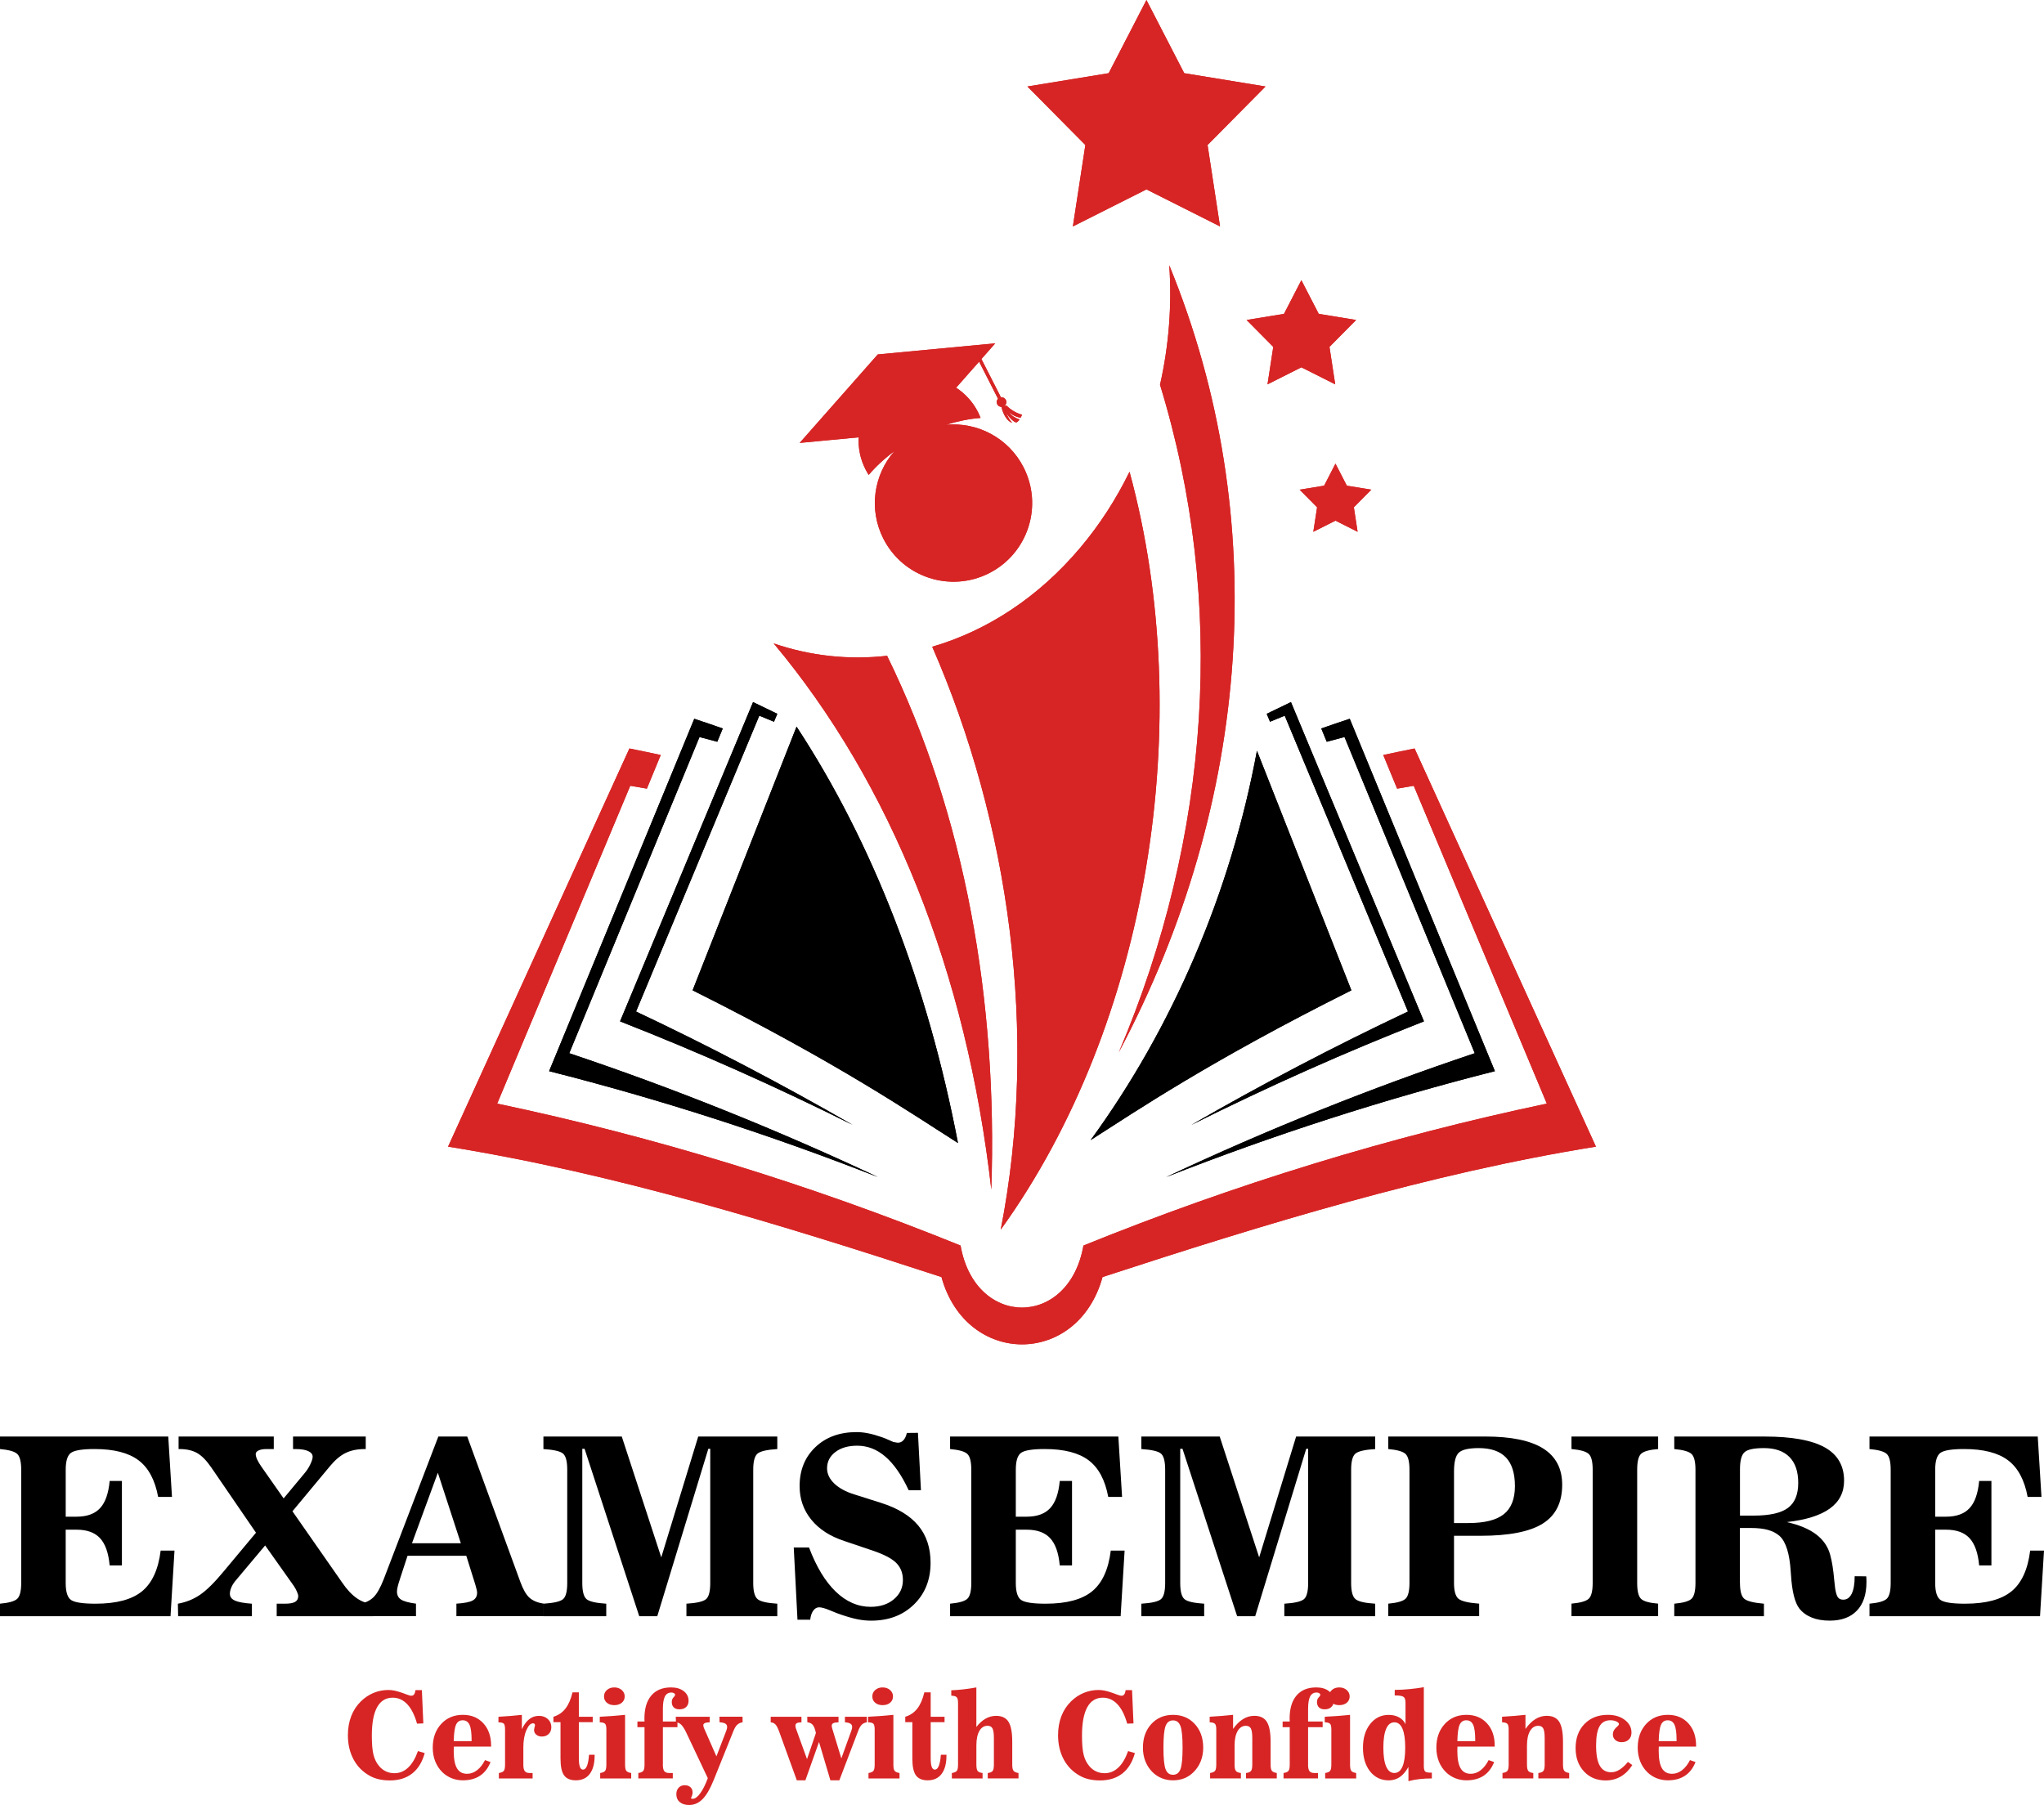<?xml version="1.0" encoding="UTF-8"?> <svg xmlns="http://www.w3.org/2000/svg" xmlns:xlink="http://www.w3.org/1999/xlink" version="1.1" id="Layer_1" x="0px" y="0px" style="enable-background:new 0 0 2139.21 1199.38;" xml:space="preserve" viewBox="527.31 120.72 1084.59 957.91"> <style type="text/css"> .st0{fill:#D72525;} .st1{clip-path:url(#SVGID_4_);} .st2{clip-path:url(#SVGID_8_);fill:#D72525;} .st3{clip-path:url(#SVGID_10_);fill:#D72525;} .st4{clip-path:url(#SVGID_12_);fill:#D72525;} .st5{clip-path:url(#SVGID_14_);fill:#D72525;} .st6{clip-path:url(#SVGID_16_);fill:#D72525;} .st7{clip-path:url(#SVGID_18_);fill:#D72525;} </style> <g> <g> <path d="M527.31,978.43v-6.64c4.73-0.43,7.78-1.3,9.17-2.62c1.38-1.32,2.08-4.11,2.08-8.37v-60.09c0-4.26-0.69-7.05-2.08-8.37 c-1.39-1.32-4.44-2.19-9.17-2.62v-6.64h89.28l1.98,32.06h-7.34c-1.66-8.98-5.13-15.47-10.41-19.45 c-5.28-3.98-13.05-5.97-23.31-5.97c-6.39,0-10.54,0.65-12.45,1.95c-1.92,1.3-2.88,4.31-2.88,9.04v24.91h5.75 c5.53,0,9.7-1.51,12.49-4.54c2.79-3.02,4.48-7.83,5.08-14.43H592v44.83h-6.51c-0.6-6.6-2.29-11.41-5.08-14.43 c-2.79-3.02-6.95-4.53-12.49-4.53h-5.75v28.29c0,4.77,0.97,7.79,2.91,9.07c1.94,1.28,6.25,1.92,12.93,1.92 c11.07,0,19.29-2.19,24.65-6.58c5.36-4.38,8.66-11.58,9.9-21.59h7.34l-2.11,34.81H527.31z"></path> <path d="M668,940.88l-15.39,18.33c-1.06,1.19-1.88,2.44-2.46,3.74c-0.58,1.3-0.86,2.5-0.86,3.61c0,1.58,0.88,2.77,2.65,3.58 c1.77,0.81,4.78,1.36,9.04,1.66v6.64h-39.15l-0.13-6.64c4.3-0.77,8.2-2.33,11.69-4.69c3.49-2.36,7.7-6.52,12.64-12.49l17.11-20.5 l-23.76-34.68c-2.55-3.7-5.07-6.25-7.53-7.63c-2.47-1.38-5.54-2.08-9.2-2.08h-0.58v-6.64h50.51v6.64h-3.96 c-1.71,0-3.07,0.25-4.09,0.73c-1.02,0.49-1.53,1.12-1.53,1.88c0,0.85,0.25,1.83,0.77,2.94c0.51,1.11,1.25,2.36,2.23,3.77 l11.81,16.86l10.99-13.22c1.28-1.49,2.33-3.11,3.16-4.85c0.83-1.74,1.25-3.09,1.25-4.02c0-1.28-0.78-2.28-2.33-3 c-1.55-0.72-3.78-1.09-6.67-1.09h-1.41v-6.64h38.58v6.64h-0.51c-3.96,0-7.35,0.69-10.18,2.08c-2.83,1.38-5.63,3.76-8.4,7.12 l-19.8,23.82l25.16,36.08c0.25,0.38,0.64,0.94,1.15,1.66c5.11,7.54,10.6,11.3,16.48,11.3v6.64h-51.15v-6.64h4.47 c2.43,0,4.19-0.32,5.3-0.96c1.11-0.64,1.66-1.68,1.66-3.13c0-0.47-0.23-1.25-0.7-2.33c-0.47-1.09-1.02-2.1-1.66-3.03L668,940.88z"></path> <path d="M718.71,978.43v-6.64c2.85-0.6,5.16-1.79,6.93-3.58c1.77-1.79,3.52-4.92,5.27-9.39l28.99-75.74h15.33l28.23,77.27 c1.45,3.96,3.06,6.73,4.82,8.3s4.27,2.62,7.51,3.13v6.64h-46.3v-6.64c4.13-0.26,6.99-0.81,8.59-1.66 c1.59-0.85,2.39-2.23,2.39-4.15c0-0.77-0.3-2.13-0.89-4.09c-0.09-0.26-0.13-0.4-0.13-0.45l-4.72-15.07h-31.17l-3.89,11.88 l-0.13,0.45c-1.06,3.11-1.59,5.32-1.59,6.64c0,1.92,0.72,3.34,2.17,4.28c1.45,0.94,4.09,1.66,7.92,2.17v6.64H718.71z M745.91,939.73h25.93l-12.2-37.42L745.91,939.73z"></path> <path d="M837.5,889.6h-1.21v71.21c0,4.43,0.75,7.28,2.24,8.56c1.49,1.28,4.98,2.09,10.47,2.43v6.64h-33.34v-6.64 c5.49-0.34,8.97-1.15,10.44-2.43c1.47-1.28,2.2-4.13,2.2-8.56v-60.09c0-4.43-0.73-7.28-2.2-8.56c-1.47-1.28-4.95-2.08-10.44-2.43 v-6.64h41.58l20.95,64.12l19.61-64.12h41.96v6.64c-5.53,0.34-9.05,1.16-10.54,2.46c-1.49,1.3-2.23,4.14-2.23,8.53v60.09 c0,4.39,0.75,7.23,2.26,8.53c1.51,1.3,5.01,2.12,10.51,2.46v6.64h-48.22v-6.64c5.49-0.34,8.97-1.15,10.44-2.43 c1.47-1.28,2.2-4.13,2.2-8.56V889.6h-1.02l-27.08,88.83h-9.58L837.5,889.6z"></path> <path d="M950.47,980.29l-1.98-38.32h8.11c3.87,10.26,8.6,18.07,14.18,23.44c5.58,5.36,11.75,8.05,18.52,8.05 c5.02,0,9.13-1.34,12.32-4.02c3.19-2.68,4.79-6.09,4.79-10.22c0-3.79-1.25-6.88-3.74-9.26c-2.49-2.38-6.95-4.62-13.38-6.71 l-13.99-4.73c-7.54-2.47-13.37-6.24-17.5-11.3c-4.13-5.07-6.2-11.01-6.2-17.82c0-8.47,2.79-15.37,8.37-20.69 c5.58-5.32,12.86-7.98,21.84-7.98c1.96,0,4.01,0.21,6.16,0.64c2.15,0.43,4.63,1.13,7.44,2.11c1.32,0.47,2.62,1,3.89,1.6 c1.28,0.6,1.96,0.89,2.04,0.89c0.17,0,0.53,0.06,1.09,0.19c0.55,0.13,1.02,0.19,1.41,0.19c1.11,0,2.07-0.45,2.88-1.34 c0.81-0.89,1.4-2.17,1.79-3.83l5.88-0.06l1.6,30.46h-6.51c-3.71-7.96-7.82-13.89-12.33-17.79c-4.51-3.9-9.51-5.84-15.01-5.84 c-4.77,0-8.62,1.12-11.56,3.35s-4.41,5.12-4.41,8.65c0,2.94,1.28,5.63,3.83,8.08c2.55,2.45,6.11,4.38,10.67,5.78l14.11,4.47 c8.86,2.81,15.45,6.83,19.8,12.07c4.34,5.24,6.51,11.82,6.51,19.73c0,9.03-2.94,16.4-8.81,22.13s-13.45,8.59-22.73,8.59 c-2.26,0-4.57-0.22-6.93-0.67c-2.36-0.45-5.31-1.27-8.84-2.46c-1.24-0.38-3.19-1.14-5.88-2.27c-2.68-1.13-4.66-1.69-5.94-1.69 c-1.24,0-2.28,0.6-3.13,1.79c-0.85,1.19-1.39,2.79-1.6,4.79H950.47z"></path> <path d="M1031.45,978.43v-6.64c4.73-0.43,7.78-1.3,9.17-2.62c1.38-1.32,2.08-4.11,2.08-8.37v-60.09c0-4.26-0.69-7.05-2.08-8.37 c-1.39-1.32-4.44-2.19-9.17-2.62v-6.64h89.28l1.98,32.06h-7.34c-1.66-8.98-5.13-15.47-10.41-19.45 c-5.28-3.98-13.05-5.97-23.31-5.97c-6.39,0-10.54,0.65-12.45,1.95c-1.92,1.3-2.88,4.31-2.88,9.04v24.91h5.75 c5.53,0,9.7-1.51,12.49-4.54c2.79-3.02,4.48-7.83,5.08-14.43h6.51v44.83h-6.51c-0.6-6.6-2.29-11.41-5.08-14.43 c-2.79-3.02-6.95-4.53-12.49-4.53h-5.75v28.29c0,4.77,0.97,7.79,2.91,9.07c1.94,1.28,6.25,1.92,12.93,1.92 c11.07,0,19.29-2.19,24.65-6.58c5.36-4.38,8.66-11.58,9.9-21.59h7.34l-2.11,34.81H1031.45z"></path> <path d="M1154.77,889.6h-1.21v71.21c0,4.43,0.75,7.28,2.24,8.56c1.49,1.28,4.98,2.09,10.47,2.43v6.64h-33.34v-6.64 c5.49-0.34,8.97-1.15,10.44-2.43c1.47-1.28,2.2-4.13,2.2-8.56v-60.09c0-4.43-0.73-7.28-2.2-8.56c-1.47-1.28-4.95-2.08-10.44-2.43 v-6.64h41.58l20.94,64.12l19.61-64.12h41.96v6.64c-5.53,0.34-9.05,1.16-10.54,2.46c-1.49,1.3-2.23,4.14-2.23,8.53v60.09 c0,4.39,0.75,7.23,2.26,8.53c1.51,1.3,5.01,2.12,10.51,2.46v6.64h-48.22v-6.64c5.49-0.34,8.97-1.15,10.44-2.43 c1.47-1.28,2.2-4.13,2.2-8.56V889.6h-1.02l-27.08,88.83h-9.58L1154.77,889.6z"></path> <path d="M1275.21,900.71c0-4.26-0.69-7.05-2.08-8.37c-1.39-1.32-4.44-2.19-9.17-2.62v-6.64h51.47c13.75,0,23.99,2.12,30.72,6.35 c6.73,4.24,10.09,10.66,10.09,19.26c0,9.41-3.44,16.27-10.31,20.59c-6.88,4.32-17.91,6.48-33.11,6.48h-13.98v25.03 c0,4.26,0.79,7.05,2.36,8.37c1.57,1.32,5.24,2.19,10.98,2.62v6.64h-48.22v-6.64c4.73-0.43,7.78-1.3,9.17-2.62 c1.38-1.32,2.08-4.11,2.08-8.37V900.71z M1298.84,901.67V929h7.6c8.6,0,14.87-1.56,18.81-4.69c3.94-3.13,5.91-8.1,5.91-14.91 c0-6.81-1.59-11.88-4.76-15.2c-3.17-3.32-7.99-4.98-14.47-4.98c-5.28,0-8.78,0.8-10.51,2.4S1298.84,896.56,1298.84,901.67z"></path> <path d="M1372.42,900.71c0-4.26-0.69-7.05-2.08-8.37c-1.39-1.32-4.44-2.19-9.17-2.62v-6.64h45.98v6.64 c-4.64,0.38-7.66,1.22-9.04,2.52c-1.39,1.3-2.08,4.12-2.08,8.46v60.09c0,4.34,0.69,7.16,2.08,8.46c1.38,1.3,4.4,2.14,9.04,2.52 v6.64h-45.98v-6.64c4.73-0.43,7.78-1.3,9.17-2.62c1.38-1.32,2.08-4.11,2.08-8.37V900.71z"></path> <path d="M1450.58,960.81c0,4.26,0.74,7.04,2.24,8.34c1.49,1.3,4.98,2.18,10.47,2.65v6.64h-47.58v-6.64 c4.73-0.43,7.78-1.3,9.17-2.62c1.38-1.32,2.08-4.11,2.08-8.37v-60.09c0-4.26-0.69-7.05-2.08-8.37c-1.39-1.32-4.44-2.19-9.17-2.62 v-6.64h47.96c14.35,0,24.96,1.91,31.84,5.72c6.87,3.81,10.31,9.72,10.31,17.72c0,6.22-2.52,11.14-7.57,14.78 c-5.05,3.64-12.66,6.03-22.83,7.18c6.64,1.49,11.86,3.68,15.65,6.58c3.79,2.9,6.26,6.54,7.41,10.92 c0.94,3.41,1.64,7.83,2.11,13.28c0.21,2.13,0.38,3.64,0.51,4.53c0.38,2.34,0.88,3.91,1.5,4.69c0.62,0.79,1.55,1.18,2.78,1.18 c1.96,0,3.46-1.06,4.5-3.19c1.04-2.13,1.56-5.21,1.56-9.26l6.13,0.06c0.04,0.34,0.07,0.72,0.09,1.15 c0.02,0.43,0.03,1.06,0.03,1.92c0,6.56-1.69,11.6-5.08,15.14c-3.38,3.53-8.19,5.3-14.4,5.3c-3.66,0-6.85-0.54-9.55-1.63 c-2.7-1.09-4.88-2.67-6.55-4.76c-2.43-3.11-3.92-9.09-4.47-17.95c-0.05-0.72-0.09-1.3-0.13-1.72c-0.6-9.49-2.55-15.77-5.88-18.84 c-1.62-1.45-3.65-2.52-6.1-3.22c-2.45-0.7-5.52-1.05-9.23-1.05h-5.75V960.81z M1450.58,900.46v24.59h7.22 c8.47,0,14.54-1.35,18.2-4.06c3.66-2.7,5.49-7.14,5.49-13.31c0-6-1.56-10.58-4.66-13.73c-3.11-3.15-7.62-4.73-13.54-4.73 c-5.24,0-8.66,0.72-10.28,2.17C1451.39,892.84,1450.58,895.86,1450.58,900.46z"></path> <path d="M1519.3,978.43v-6.64c4.73-0.43,7.78-1.3,9.17-2.62c1.38-1.32,2.08-4.11,2.08-8.37v-60.09c0-4.26-0.69-7.05-2.08-8.37 c-1.39-1.32-4.44-2.19-9.17-2.62v-6.64h89.28l1.98,32.06h-7.34c-1.66-8.98-5.13-15.47-10.41-19.45 c-5.28-3.98-13.05-5.97-23.31-5.97c-6.39,0-10.54,0.65-12.45,1.95c-1.92,1.3-2.88,4.31-2.88,9.04v24.91h5.75 c5.53,0,9.7-1.51,12.49-4.54c2.79-3.02,4.48-7.83,5.08-14.43h6.51v44.83h-6.51c-0.6-6.6-2.29-11.41-5.08-14.43 c-2.79-3.02-6.95-4.53-12.49-4.53h-5.75v28.29c0,4.77,0.97,7.79,2.91,9.07c1.94,1.28,6.25,1.92,12.93,1.92 c11.07,0,19.29-2.19,24.65-6.58c5.36-4.38,8.66-11.58,9.9-21.59h7.34l-2.11,34.81H1519.3z"></path> </g> <g> <path class="st0" d="M751.94,1035.33l-3.34,0.12c-1.29-4.56-3.02-7.99-5.2-10.3c-2.18-2.31-4.76-3.47-7.74-3.47 c-3.66,0-6.41,1.7-8.27,5.09s-2.78,8.42-2.78,15.09c0,4.38,0.29,7.74,0.87,10.09c0.58,2.35,1.57,4.34,2.96,5.98 c1.02,1.25,2.23,2.2,3.62,2.85c1.39,0.65,2.9,0.98,4.54,0.98c2.74,0,5.16-0.99,7.27-2.98c2.11-1.98,3.84-4.91,5.21-8.77l3.59,1.07 c-1.29,4.74-3.5,8.35-6.62,10.81c-3.13,2.46-7.08,3.7-11.84,3.7c-2.08,0-4.03-0.2-5.83-0.61c-1.8-0.41-3.42-1.02-4.85-1.84 c-3.72-2.04-6.59-4.93-8.6-8.66c-2.01-3.73-3.02-8.03-3.02-12.9c0-3.7,0.59-7.07,1.76-10.11c1.17-3.04,2.91-5.67,5.2-7.9 c2.02-1.96,4.27-3.45,6.73-4.46c2.46-1.01,5.07-1.52,7.84-1.52c1.02,0,2.1,0.12,3.24,0.35c1.14,0.23,2.53,0.64,4.19,1.21 c0.47,0.16,1.09,0.4,1.87,0.7c1.33,0.53,2.3,0.8,2.91,0.8c0.57,0,1.04-0.25,1.4-0.75c0.36-0.5,0.6-1.25,0.72-2.25h3.4 L751.94,1035.33z"></path> <path class="st0" d="M787.91,1047.63h-19.78c-0.02,0.29-0.04,0.6-0.04,0.93c-0.01,0.34-0.02,0.82-0.02,1.46 c0,4.13,0.57,7.17,1.72,9.12c1.14,1.95,2.93,2.93,5.36,2.93c1.88,0,3.64-0.63,5.28-1.89s3.05-3.05,4.23-5.38l2.94,1.04 c-1.29,3.23-3.16,5.65-5.61,7.27c-2.46,1.61-5.48,2.42-9.08,2.42c-2.11,0-4.08-0.37-5.92-1.1c-1.84-0.74-3.48-1.79-4.91-3.16 c-1.68-1.64-2.95-3.56-3.83-5.78c-0.88-2.22-1.32-4.65-1.32-7.28c0-5.15,1.49-9.34,4.46-12.58c2.97-3.23,6.82-4.85,11.52-4.85 c4.5,0,8.12,1.49,10.87,4.48c2.75,2.99,4.12,6.96,4.12,11.93V1047.63z M768.07,1044.74h9.48v-0.58c0-3.78-0.36-6.48-1.09-8.08 c-0.73-1.6-1.94-2.41-3.64-2.41c-1.65,0-2.84,0.79-3.54,2.38C768.57,1037.63,768.17,1040.53,768.07,1044.74z"></path> <path class="st0" d="M792.02,1064.53v-2.88c1.31-0.2,2.18-0.58,2.62-1.14c0.44-0.55,0.66-1.64,0.66-3.28v-18.71 c0-1.6-0.22-2.61-0.66-3.05c-0.44-0.44-1.38-0.68-2.84-0.72v-2.94c2.39-0.14,4.6-0.3,6.63-0.46c2.02-0.16,3.96-0.35,5.79-0.55 v7.61c1.12-2.39,2.43-4.17,3.93-5.34c1.49-1.17,3.2-1.75,5.12-1.75c1.92,0,3.5,0.57,4.74,1.7c1.24,1.13,1.85,2.57,1.85,4.31 c0,1.49-0.47,2.69-1.39,3.6c-0.93,0.91-2.14,1.37-3.64,1.37c-1.19,0-2.17-0.33-2.96-1c-0.79-0.66-1.18-1.49-1.18-2.47 c0-0.1,0.01-0.22,0.03-0.35c0.02-0.13,0.05-0.28,0.09-0.44l0.31-1.32c0.02-0.06,0.04-0.13,0.05-0.21 c0.01-0.08,0.01-0.19,0.01-0.31c0-0.29-0.09-0.51-0.28-0.67c-0.18-0.16-0.45-0.25-0.8-0.25c-1.25,0-2.41,1.22-3.48,3.65 c-1.07,2.43-1.61,5.46-1.61,9.08v9.23c0,1.64,0.26,2.78,0.77,3.44c0.51,0.65,1.37,0.98,2.57,0.98h1.57v2.88H792.02z"></path> <path class="st0" d="M824.74,1034.68h-3.77v-2.88c2.62-0.8,4.74-2.24,6.38-4.34c1.64-2.1,2.88-4.96,3.74-8.6h3.37v12.94h7.36v2.88 h-7.36v18.98c0,2.15,0.18,3.72,0.54,4.71c0.36,0.99,0.91,1.49,1.67,1.49c0.86,0,1.56-0.66,2.1-1.99c0.54-1.33,0.9-3.29,1.09-5.89 l2.97-0.03v0.46c0,4.21-0.86,7.45-2.58,9.72c-1.72,2.27-4.17,3.4-7.36,3.4c-2.92,0-5.01-0.88-6.27-2.64 c-1.26-1.76-1.89-4.71-1.89-8.86V1034.68z"></path> <path class="st0" d="M845.78,1064.53v-2.88c1.31-0.2,2.18-0.58,2.62-1.14c0.44-0.55,0.66-1.64,0.66-3.28v-18.71 c0-1.53-0.23-2.54-0.69-3.01c-0.46-0.47-1.39-0.73-2.81-0.77v-2.94c2.08-0.1,4.25-0.23,6.5-0.4c2.25-0.16,4.56-0.37,6.93-0.61 v26.44c0,1.64,0.22,2.73,0.66,3.28c0.44,0.55,1.3,0.93,2.59,1.14v2.88H845.78z M847.81,1021.01c0-1.37,0.52-2.51,1.55-3.42 c1.03-0.91,2.34-1.36,3.91-1.36c1.57,0,2.89,0.46,3.94,1.38c1.05,0.92,1.58,2.05,1.58,3.4c0,1.37-0.51,2.48-1.52,3.34 s-2.35,1.29-4,1.29c-1.64,0-2.96-0.43-3.96-1.29C848.31,1023.49,847.81,1022.37,847.81,1021.01z"></path> <path class="st0" d="M879.03,1057.23c0,1.64,0.26,2.78,0.77,3.44c0.51,0.65,1.37,0.98,2.58,0.98h1.93v2.88h-18.28v-2.88 c1.31-0.2,2.18-0.58,2.62-1.14c0.44-0.55,0.66-1.64,0.66-3.28v-19.9h-3.77v-3.01h3.77c0-0.16-0.01-0.41-0.03-0.75 c-0.02-0.34-0.03-0.59-0.03-0.75c0-5.34,1.22-9.44,3.67-12.3c2.44-2.86,5.93-4.29,10.47-4.29c2.78,0,5.02,0.66,6.73,1.98 c1.71,1.32,2.56,3.03,2.56,5.14c0,1.39-0.43,2.49-1.3,3.3c-0.87,0.81-2.05,1.21-3.54,1.21c-1.29,0-2.29-0.34-3-1.01 s-1.07-1.64-1.07-2.88c0-0.45,0.07-0.87,0.2-1.26c0.13-0.39,0.31-0.71,0.54-0.98l0.71-0.83c0.1-0.14,0.18-0.28,0.23-0.41 c0.05-0.13,0.07-0.27,0.07-0.42c0-0.29-0.19-0.55-0.58-0.78c-0.39-0.23-0.84-0.35-1.35-0.35c-1.57,0-2.73,0.69-3.45,2.07 c-0.72,1.38-1.09,3.6-1.09,6.67v6.65h7.73v3.01h-7.73V1057.23z"></path> <path class="st0" d="M902.89,1064.4l-11.56-24.44c-0.9-1.84-1.75-3.15-2.54-3.93s-1.73-1.21-2.79-1.29l-0.12-2.94h18.03 l-0.03,2.94c-1.19,0.04-2.05,0.18-2.58,0.43c-0.53,0.25-0.8,0.62-0.8,1.13c0,0.25,0.04,0.51,0.11,0.78 c0.07,0.28,0.18,0.58,0.32,0.9l6.53,14.84l5.28-13.74c0.12-0.33,0.22-0.65,0.29-0.95c0.07-0.31,0.11-0.6,0.11-0.89 c0-0.8-0.31-1.39-0.92-1.78c-0.61-0.39-1.65-0.63-3.1-0.74l-0.06-2.94h12.24l0.06,2.94c-1.17,0.18-2.12,0.63-2.87,1.33 c-0.75,0.71-1.43,1.84-2.04,3.39l-10.49,26.07c-1.88,4.64-3.84,7.99-5.89,10.04c-2.04,2.06-4.42,3.08-7.11,3.08 c-2.08,0-3.74-0.52-4.95-1.55c-1.22-1.03-1.82-2.43-1.82-4.19c0-1.43,0.41-2.58,1.24-3.45c0.83-0.87,1.9-1.3,3.2-1.3 c1.27,0,2.28,0.35,3.04,1.04c0.76,0.69,1.14,1.63,1.14,2.79c0,0.67-0.14,1.34-0.42,1.99s-0.42,0.99-0.42,1.01 c0,0.12,0.08,0.21,0.23,0.28c0.15,0.06,0.39,0.09,0.72,0.09c1.21,0,2.52-0.97,3.94-2.91S901.62,1067.84,902.89,1064.4z"></path> <path class="st0" d="M954.66,1065.54h-4.54l-9.23-25.46c-0.76-2.12-1.46-3.52-2.1-4.19s-1.49-1.05-2.53-1.15v-2.94h16.32v2.94 c-1.17,0.04-1.99,0.19-2.47,0.46c-0.48,0.27-0.72,0.71-0.72,1.32c0,0.29,0.01,0.54,0.05,0.75c0.03,0.22,0.07,0.4,0.14,0.57 l5.95,16.44l4.72-13.86c-0.45-2.04-1-3.47-1.65-4.28c-0.66-0.81-1.62-1.27-2.89-1.4l-0.06-2.94h16.59v2.94 c-1.31,0.04-2.24,0.2-2.78,0.47c-0.54,0.28-0.81,0.73-0.81,1.37c0,0.16,0.01,0.34,0.04,0.54c0.03,0.19,0.08,0.42,0.14,0.69 l4.91,16.1l5.34-14.81c0.12-0.35,0.22-0.67,0.29-0.98s0.11-0.59,0.11-0.86c0-0.8-0.3-1.39-0.89-1.78 c-0.59-0.39-1.57-0.63-2.94-0.74v-2.94h11.63v2.94c-1.12,0.18-2.03,0.62-2.73,1.3c-0.7,0.69-1.34,1.82-1.93,3.42l-9.94,26.07 h-4.75l-6.04-20.36L954.66,1065.54z"></path> <path class="st0" d="M988.15,1064.53v-2.88c1.31-0.2,2.18-0.58,2.62-1.14c0.44-0.55,0.66-1.64,0.66-3.28v-18.71 c0-1.53-0.23-2.54-0.69-3.01c-0.46-0.47-1.39-0.73-2.81-0.77v-2.94c2.08-0.1,4.25-0.23,6.5-0.4c2.25-0.16,4.56-0.37,6.93-0.61 v26.44c0,1.64,0.22,2.73,0.66,3.28c0.44,0.55,1.3,0.93,2.59,1.14v2.88H988.15z M990.18,1021.01c0-1.37,0.52-2.51,1.55-3.42 c1.03-0.91,2.34-1.36,3.91-1.36c1.57,0,2.89,0.46,3.94,1.38c1.05,0.92,1.58,2.05,1.58,3.4c0,1.37-0.51,2.48-1.52,3.34 c-1.01,0.86-2.35,1.29-4,1.29c-1.64,0-2.96-0.43-3.96-1.29C990.68,1023.49,990.18,1022.37,990.18,1021.01z"></path> <path class="st0" d="M1011.43,1034.68h-3.77v-2.88c2.62-0.8,4.74-2.24,6.38-4.34c1.64-2.1,2.88-4.96,3.74-8.6h3.37v12.94h7.36 v2.88h-7.36v18.98c0,2.15,0.18,3.72,0.54,4.71c0.36,0.99,0.91,1.49,1.67,1.49c0.86,0,1.56-0.66,2.1-1.99 c0.54-1.33,0.9-3.29,1.09-5.89l2.97-0.03v0.46c0,4.21-0.86,7.45-2.58,9.72c-1.72,2.27-4.17,3.4-7.36,3.4 c-2.92,0-5.01-0.88-6.27-2.64c-1.26-1.76-1.89-4.71-1.89-8.86V1034.68z"></path> <path class="st0" d="M1064.43,1057.23c0,1.6,0.23,2.68,0.68,3.25c0.45,0.57,1.33,0.96,2.64,1.17v2.88h-16.32v-2.88 c1.27-0.14,2.13-0.5,2.58-1.06c0.45-0.56,0.68-1.68,0.68-3.36v-14.11c0-2.51-0.25-4.23-0.75-5.15c-0.5-0.92-1.38-1.38-2.62-1.38 c-1.84,0-3.29,0.92-4.34,2.76c-1.06,1.84-1.58,4.4-1.58,7.67v10.21c0,1.68,0.23,2.8,0.69,3.36c0.46,0.56,1.32,0.91,2.59,1.06v2.88 h-16.29v-2.88c1.31-0.2,2.18-0.58,2.62-1.14c0.44-0.55,0.66-1.64,0.66-3.28v-32.78c0-1.53-0.25-2.55-0.74-3.04 c-0.49-0.49-1.44-0.76-2.85-0.8v-2.85c2-0.08,4.1-0.24,6.29-0.49c2.19-0.24,4.53-0.59,7.02-1.04v20.98 c1.55-1.98,3.2-3.46,4.94-4.43c1.74-0.97,3.59-1.46,5.55-1.46c3.05,0,5.23,1.05,6.56,3.14c1.33,2.1,1.99,5.61,1.99,10.54V1057.23z "></path> <path class="st0" d="M1128.77,1035.33l-3.34,0.12c-1.29-4.56-3.02-7.99-5.2-10.3c-2.18-2.31-4.76-3.47-7.74-3.47 c-3.66,0-6.41,1.7-8.27,5.09c-1.85,3.39-2.78,8.42-2.78,15.09c0,4.38,0.29,7.74,0.87,10.09c0.58,2.35,1.57,4.34,2.96,5.98 c1.02,1.25,2.23,2.2,3.62,2.85c1.39,0.65,2.9,0.98,4.54,0.98c2.74,0,5.16-0.99,7.27-2.98c2.11-1.98,3.84-4.91,5.21-8.77l3.59,1.07 c-1.29,4.74-3.5,8.35-6.62,10.81c-3.13,2.46-7.08,3.7-11.84,3.7c-2.08,0-4.03-0.2-5.83-0.61c-1.8-0.41-3.42-1.02-4.85-1.84 c-3.72-2.04-6.59-4.93-8.6-8.66c-2.01-3.73-3.02-8.03-3.02-12.9c0-3.7,0.59-7.07,1.76-10.11c1.17-3.04,2.91-5.67,5.2-7.9 c2.02-1.96,4.27-3.45,6.73-4.46c2.46-1.01,5.07-1.52,7.84-1.52c1.02,0,2.1,0.12,3.24,0.35c1.14,0.23,2.53,0.64,4.19,1.21 c0.47,0.16,1.09,0.4,1.87,0.7c1.33,0.53,2.3,0.8,2.91,0.8c0.57,0,1.04-0.25,1.4-0.75c0.36-0.5,0.6-1.25,0.72-2.25h3.4 L1128.77,1035.33z"></path> <path class="st0" d="M1149.75,1065.54c-2.13,0-4.11-0.37-5.95-1.1c-1.84-0.74-3.48-1.82-4.94-3.25c-1.65-1.64-2.92-3.55-3.79-5.75 c-0.87-2.2-1.3-4.6-1.3-7.22c0-5.15,1.49-9.34,4.46-12.58c2.97-3.23,6.81-4.85,11.52-4.85c4.7,0,8.55,1.62,11.53,4.85 c2.98,3.23,4.48,7.42,4.48,12.58c0,2.6-0.44,5-1.32,7.21s-2.16,4.13-3.83,5.77c-1.47,1.45-3.12,2.54-4.94,3.27 C1153.85,1065.17,1151.87,1065.54,1149.75,1065.54z M1149.75,1062.59c1.88,0,3.2-1,3.94-2.99c0.75-1.99,1.12-5.79,1.12-11.39 c0-5.64-0.37-9.47-1.12-11.47c-0.74-2-2.06-3.01-3.94-3.01c-1.9,0-3.22,1-3.97,3.01c-0.75,2-1.12,5.83-1.12,11.47 c0,5.6,0.37,9.4,1.12,11.39C1146.52,1061.6,1147.85,1062.59,1149.75,1062.59z"></path> <path class="st0" d="M1201.52,1057.23c0,1.6,0.23,2.68,0.67,3.25c0.45,0.57,1.32,0.96,2.61,1.17v2.88h-16.35v-2.88 c1.29-0.14,2.17-0.5,2.64-1.07c0.47-0.57,0.71-1.69,0.71-3.34v-14.11c0-2.51-0.26-4.23-0.77-5.15c-0.51-0.92-1.39-1.38-2.64-1.38 c-1.84,0-3.3,0.93-4.37,2.77c-1.07,1.85-1.61,4.4-1.61,7.65v10.21c0,1.66,0.23,2.77,0.71,3.34c0.47,0.57,1.35,0.93,2.64,1.07v2.88 h-16.35v-2.88c1.31-0.2,2.18-0.58,2.62-1.14c0.44-0.55,0.66-1.64,0.66-3.28v-18.71c0-1.51-0.24-2.5-0.71-2.98 c-0.47-0.47-1.4-0.74-2.79-0.8v-2.94c2.39-0.14,4.6-0.3,6.63-0.46c2.02-0.16,3.96-0.35,5.79-0.55v7.48 c1.64-2.33,3.4-4.07,5.28-5.23c1.88-1.16,3.88-1.73,6.01-1.73c3.07,0,5.27,1.06,6.61,3.17c1.34,2.12,2.01,5.62,2.01,10.5V1057.23z "></path> <path class="st0" d="M1221.39,1057.23c0,1.64,0.26,2.78,0.77,3.44c0.51,0.65,1.37,0.98,2.58,0.98h1.93v2.88h-18.28v-2.88 c1.31-0.2,2.18-0.58,2.62-1.14c0.44-0.55,0.66-1.64,0.66-3.28v-19.9h-3.77v-3.01h3.77c0-0.16-0.01-0.41-0.03-0.75 c-0.02-0.34-0.03-0.59-0.03-0.75c0-5.34,1.22-9.44,3.67-12.3c2.44-2.86,5.93-4.29,10.47-4.29c2.78,0,5.02,0.66,6.73,1.98 c1.71,1.32,2.56,3.03,2.56,5.14c0,1.39-0.43,2.49-1.3,3.3c-0.87,0.81-2.05,1.21-3.54,1.21c-1.29,0-2.29-0.34-3-1.01 s-1.07-1.64-1.07-2.88c0-0.45,0.07-0.87,0.2-1.26c0.13-0.39,0.31-0.71,0.54-0.98l0.71-0.83c0.1-0.14,0.18-0.28,0.23-0.41 c0.05-0.13,0.07-0.27,0.07-0.42c0-0.29-0.19-0.55-0.58-0.78c-0.39-0.23-0.84-0.35-1.35-0.35c-1.57,0-2.73,0.69-3.45,2.07 c-0.72,1.38-1.09,3.6-1.09,6.67v6.65h7.73v3.01h-7.73V1057.23z"></path> <path class="st0" d="M1230.47,1064.53v-2.88c1.31-0.2,2.18-0.58,2.62-1.14c0.44-0.55,0.66-1.64,0.66-3.28v-18.71 c0-1.53-0.23-2.54-0.69-3.01c-0.46-0.47-1.39-0.73-2.81-0.77v-2.94c2.08-0.1,4.25-0.23,6.5-0.4c2.25-0.16,4.56-0.37,6.93-0.61 v26.44c0,1.64,0.22,2.73,0.66,3.28c0.44,0.55,1.3,0.93,2.59,1.14v2.88H1230.47z M1232.49,1021.01c0-1.37,0.52-2.51,1.55-3.42 c1.03-0.91,2.34-1.36,3.91-1.36c1.57,0,2.89,0.46,3.94,1.38c1.05,0.92,1.58,2.05,1.58,3.4c0,1.37-0.51,2.48-1.52,3.34 c-1.01,0.86-2.35,1.29-4,1.29c-1.64,0-2.96-0.43-3.96-1.29C1232.99,1023.49,1232.49,1022.37,1232.49,1021.01z"></path> <path class="st0" d="M1267.39,1017.54c2.58-0.02,5.16-0.15,7.75-0.4c2.59-0.24,5.15-0.59,7.68-1.04v41.71 c0,1.53,0.22,2.53,0.66,2.98c0.44,0.45,1.35,0.67,2.74,0.67h0.86v3.07c-2.31,0-4.5,0.12-6.56,0.35c-2.07,0.23-4.02,0.6-5.86,1.09 v-7.54c-1.35,2.41-2.88,4.2-4.58,5.37c-1.71,1.17-3.67,1.75-5.9,1.75c-4.07,0-7.36-1.59-9.88-4.75 c-2.51-3.17-3.77-7.36-3.77-12.57c0-5.17,1.28-9.37,3.82-12.59c2.54-3.22,5.82-4.83,9.83-4.83c2.09,0,3.91,0.43,5.47,1.29 c1.57,0.86,2.72,2.07,3.45,3.62v-11.44c0-1.49-0.34-2.49-1.03-3.01c-0.69-0.51-2.06-0.77-4.12-0.77h-0.58L1267.39,1017.54z M1267.18,1061.64c1.9,0,3.34-1.14,4.31-3.4c0.97-2.27,1.46-5.61,1.46-10.03c0-4.44-0.49-7.79-1.46-10.06 c-0.97-2.27-2.41-3.4-4.31-3.4s-3.35,1.14-4.34,3.43c-0.99,2.29-1.49,5.63-1.49,10.03c0,4.37,0.5,7.71,1.49,10 C1263.83,1060.5,1265.28,1061.64,1267.18,1061.64z"></path> <path class="st0" d="M1320.45,1047.63h-19.78c-0.02,0.29-0.04,0.6-0.04,0.93c-0.01,0.34-0.02,0.82-0.02,1.46 c0,4.13,0.57,7.17,1.72,9.12c1.14,1.95,2.93,2.93,5.36,2.93c1.88,0,3.64-0.63,5.28-1.89c1.64-1.26,3.05-3.05,4.23-5.38l2.94,1.04 c-1.29,3.23-3.16,5.65-5.61,7.27c-2.46,1.61-5.48,2.42-9.08,2.42c-2.11,0-4.08-0.37-5.92-1.1c-1.84-0.74-3.48-1.79-4.91-3.16 c-1.68-1.64-2.95-3.56-3.83-5.78c-0.88-2.22-1.32-4.65-1.32-7.28c0-5.15,1.49-9.34,4.46-12.58c2.97-3.23,6.81-4.85,11.52-4.85 c4.5,0,8.12,1.49,10.87,4.48c2.75,2.99,4.12,6.96,4.12,11.93V1047.63z M1300.61,1044.74h9.48v-0.58c0-3.78-0.36-6.48-1.09-8.08 c-0.73-1.6-1.94-2.41-3.64-2.41c-1.65,0-2.84,0.79-3.54,2.38C1301.11,1037.63,1300.71,1040.53,1300.61,1044.74z"></path> <path class="st0" d="M1356.67,1057.23c0,1.6,0.23,2.68,0.67,3.25c0.45,0.57,1.32,0.96,2.61,1.17v2.88h-16.35v-2.88 c1.29-0.14,2.17-0.5,2.64-1.07c0.47-0.57,0.71-1.69,0.71-3.34v-14.11c0-2.51-0.26-4.23-0.77-5.15c-0.51-0.92-1.39-1.38-2.64-1.38 c-1.84,0-3.3,0.93-4.37,2.77c-1.07,1.85-1.61,4.4-1.61,7.65v10.21c0,1.66,0.23,2.77,0.71,3.34c0.47,0.57,1.35,0.93,2.64,1.07v2.88 h-16.35v-2.88c1.31-0.2,2.18-0.58,2.62-1.14c0.44-0.55,0.66-1.64,0.66-3.28v-18.71c0-1.51-0.24-2.5-0.71-2.98 c-0.47-0.47-1.4-0.74-2.79-0.8v-2.94c2.39-0.14,4.6-0.3,6.63-0.46c2.02-0.16,3.96-0.35,5.79-0.55v7.48 c1.64-2.33,3.4-4.07,5.28-5.23c1.88-1.16,3.89-1.73,6.01-1.73c3.07,0,5.27,1.06,6.61,3.17c1.34,2.12,2.01,5.62,2.01,10.5V1057.23z "></path> <path class="st0" d="M1393.45,1057.44c-1.72,2.68-3.77,4.71-6.15,6.09c-2.38,1.38-5.04,2.07-7.96,2.07 c-4.72,0-8.56-1.59-11.53-4.77c-2.97-3.18-4.45-7.3-4.45-12.38c0-5.32,1.57-9.59,4.71-12.82c3.14-3.23,7.28-4.85,12.43-4.85 c3.62,0,6.61,0.9,8.97,2.7c2.36,1.8,3.54,4.04,3.54,6.72c0,1.55-0.47,2.79-1.43,3.71c-0.95,0.92-2.21,1.38-3.79,1.38 c-1.37,0-2.49-0.38-3.36-1.15c-0.87-0.77-1.3-1.76-1.3-2.99c0-0.65,0.14-1.28,0.41-1.87c0.28-0.59,0.69-1.14,1.24-1.66l1.04-0.98 c0.16-0.14,0.29-0.3,0.38-0.48c0.09-0.17,0.14-0.35,0.14-0.54c0-0.45-0.46-0.89-1.37-1.32c-0.91-0.43-1.97-0.64-3.17-0.64 c-2.62,0-4.53,1.07-5.75,3.22c-1.22,2.15-1.82,5.54-1.82,10.18c0,4.83,0.65,8.4,1.96,10.72c1.31,2.32,3.33,3.48,6.07,3.48 c1.47,0,2.94-0.46,4.42-1.38c1.47-0.92,2.96-2.29,4.45-4.11L1393.45,1057.44z"></path> <path class="st0" d="M1427.3,1047.63h-19.78c-0.02,0.29-0.04,0.6-0.04,0.93c-0.01,0.34-0.02,0.82-0.02,1.46 c0,4.13,0.57,7.17,1.72,9.12c1.14,1.95,2.93,2.93,5.36,2.93c1.88,0,3.64-0.63,5.28-1.89c1.64-1.26,3.05-3.05,4.23-5.38l2.94,1.04 c-1.29,3.23-3.16,5.65-5.61,7.27c-2.46,1.61-5.48,2.42-9.08,2.42c-2.11,0-4.08-0.37-5.92-1.1c-1.84-0.74-3.48-1.79-4.91-3.16 c-1.68-1.64-2.95-3.56-3.83-5.78c-0.88-2.22-1.32-4.65-1.32-7.28c0-5.15,1.49-9.34,4.46-12.58c2.97-3.23,6.81-4.85,11.52-4.85 c4.5,0,8.12,1.49,10.87,4.48c2.75,2.99,4.12,6.96,4.12,11.93V1047.63z M1407.46,1044.74h9.48v-0.58c0-3.78-0.36-6.48-1.09-8.08 c-0.73-1.6-1.94-2.41-3.64-2.41c-1.65,0-2.84,0.79-3.54,2.38C1407.97,1037.63,1407.56,1040.53,1407.46,1044.74z"></path> </g> <g> <g> <g> <defs> <path id="SVGID_1_" d="M1315.79,677.68l-68.94-167.4l-3.34-8.1c-5.05,1.67-10.08,3.39-15.11,5.14l2.91,7.05 c3.14-0.85,6.29-1.69,9.43-2.51l69.11,167.8c-55.37,18.55-110.04,40.49-163.74,65.71c57.32-22.51,115.58-41.29,174.43-56.18 L1315.79,677.68L1315.79,677.68z M859.54,655.06l65.27-156.71l2.09-5.03c4.3,2.05,8.58,4.12,12.86,6.22l-1.75,4.2 c-2.6-1.08-5.2-2.15-7.8-3.21l-65.4,157.01c38.8,18.33,77.15,38.39,114.96,60.17c-40.72-20.35-81.9-38.68-123.44-54.95 L859.54,655.06L859.54,655.06z M1279.68,655.06l-65.27-156.71l-2.09-5.03c-4.3,2.05-8.58,4.12-12.86,6.22l1.75,4.2 c2.6-1.08,5.2-2.15,7.8-3.21l65.4,157.01c-38.81,18.33-77.15,38.39-114.96,60.17c40.72-20.35,81.9-38.68,123.44-54.95 L1279.68,655.06L1279.68,655.06z M1194.27,519.14l50.11,127.15c-75.07,37.52-114.12,64.01-138.36,79.48 C1149.48,666.16,1180.36,594.4,1194.27,519.14z M894.83,646.28l55.15-139.93c40.47,61.72,69.57,136.92,85.65,220.96 C1011.59,712.09,972.48,685.1,894.83,646.28z M823.43,677.68l68.94-167.4l3.34-8.1c5.05,1.67,10.08,3.39,15.11,5.14l-2.91,7.05 c-3.14-0.85-6.29-1.69-9.43-2.51l-69.11,167.8c55.37,18.55,110.04,40.49,163.74,65.71c-57.32-22.51-115.58-41.29-174.43-56.18 L823.43,677.68L823.43,677.68z"></path> </defs> <clipPath id="SVGID_2_"> <use xlink:href="#SVGID_1_" style="overflow:visible;"></use> </clipPath> </g> <g> <defs> <path id="SVGID_3_" d="M1315.79,677.68l-68.94-167.4l-3.34-8.1c-5.05,1.67-10.08,3.39-15.11,5.14l2.91,7.05 c3.14-0.85,6.29-1.69,9.43-2.51l69.11,167.8c-55.37,18.55-110.04,40.49-163.74,65.71c57.32-22.51,115.58-41.29,174.43-56.18 L1315.79,677.68L1315.79,677.68z M859.54,655.06l65.27-156.71l2.09-5.03c4.3,2.05,8.58,4.12,12.86,6.22l-1.75,4.2 c-2.6-1.08-5.2-2.15-7.8-3.21l-65.4,157.01c38.8,18.33,77.15,38.39,114.96,60.17c-40.72-20.35-81.9-38.68-123.44-54.95 L859.54,655.06L859.54,655.06z M1279.68,655.06l-65.27-156.71l-2.09-5.03c-4.3,2.05-8.58,4.12-12.86,6.22l1.75,4.2 c2.6-1.08,5.2-2.15,7.8-3.21l65.4,157.01c-38.81,18.33-77.15,38.39-114.96,60.17c40.72-20.35,81.9-38.68,123.44-54.95 L1279.68,655.06L1279.68,655.06z M1194.27,519.14l50.11,127.15c-75.07,37.52-114.12,64.01-138.36,79.48 C1149.48,666.16,1180.36,594.4,1194.27,519.14z M894.83,646.28l55.15-139.93c40.47,61.72,69.57,136.92,85.65,220.96 C1011.59,712.09,972.48,685.1,894.83,646.28z M823.43,677.68l68.94-167.4l3.34-8.1c5.05,1.67,10.08,3.39,15.11,5.14l-2.91,7.05 c-3.14-0.85-6.29-1.69-9.43-2.51l-69.11,167.8c55.37,18.55,110.04,40.49,163.74,65.71c-57.32-22.51-115.58-41.29-174.43-56.18 L823.43,677.68L823.43,677.68z"></path> </defs> <use xlink:href="#SVGID_3_" style="overflow:visible;fill-rule:evenodd;clip-rule:evenodd;"></use> <clipPath id="SVGID_4_"> <use xlink:href="#SVGID_3_" style="overflow:visible;"></use> </clipPath> <rect x="818.68" y="493.32" class="st1" width="501.85" height="252.05"></rect> </g> <g> <defs> <path id="SVGID_5_" d="M1315.79,677.68l-68.94-167.4l-3.34-8.1c-5.05,1.67-10.08,3.39-15.11,5.14l2.91,7.05 c3.14-0.85,6.29-1.69,9.43-2.51l69.11,167.8c-55.37,18.55-110.04,40.49-163.74,65.71c57.32-22.51,115.58-41.29,174.43-56.18 L1315.79,677.68L1315.79,677.68z M859.54,655.06l65.27-156.71l2.09-5.03c4.3,2.05,8.58,4.12,12.86,6.22l-1.75,4.2 c-2.6-1.08-5.2-2.15-7.8-3.21l-65.4,157.01c38.8,18.33,77.15,38.39,114.96,60.17c-40.72-20.35-81.9-38.68-123.44-54.95 L859.54,655.06L859.54,655.06z M1279.68,655.06l-65.27-156.71l-2.09-5.03c-4.3,2.05-8.58,4.12-12.86,6.22l1.75,4.2 c2.6-1.08,5.2-2.15,7.8-3.21l65.4,157.01c-38.81,18.33-77.15,38.39-114.96,60.17c40.72-20.35,81.9-38.68,123.44-54.95 L1279.68,655.06L1279.68,655.06z M1194.27,519.14l50.11,127.15c-75.07,37.52-114.12,64.01-138.36,79.48 C1149.48,666.16,1180.36,594.4,1194.27,519.14z M894.83,646.28l55.15-139.93c40.47,61.72,69.57,136.92,85.65,220.96 C1011.59,712.09,972.48,685.1,894.83,646.28z M823.43,677.68l68.94-167.4l3.34-8.1c5.05,1.67,10.08,3.39,15.11,5.14l-2.91,7.05 c-3.14-0.85-6.29-1.69-9.43-2.51l-69.11,167.8c55.37,18.55,110.04,40.49,163.74,65.71c-57.32-22.51-115.58-41.29-174.43-56.18 L823.43,677.68L823.43,677.68z"></path> </defs> <clipPath id="SVGID_6_"> <use xlink:href="#SVGID_5_" style="overflow:visible;"></use> </clipPath> </g> </g> <g> <defs> <path id="SVGID_7_" d="M1026.87,798.44c-86.13-28.12-173.57-55.02-261.81-69.2l87.87-192.96h0l8.36-18.34 c5.55,1.11,11.09,2.27,16.62,3.47l-7.35,17.84c-2.94-0.51-5.88-1.02-8.82-1.52L791.13,706.4 c83.28,17.53,165.46,42.71,245.88,75.34c7.69,43.88,57.5,43.88,65.19,0c80.42-32.63,162.6-57.8,245.88-75.34l-70.61-168.67 c-2.94,0.5-5.88,1-8.82,1.52l-7.35-17.84c5.53-1.2,11.08-2.36,16.62-3.47l8.36,18.34h0l87.87,192.96 c-88.23,14.18-175.68,41.08-261.81,69.2C1099.19,846.13,1040.03,846.03,1026.87,798.44"></path> </defs> <use xlink:href="#SVGID_7_" style="overflow:visible;fill-rule:evenodd;clip-rule:evenodd;fill:#D72525;"></use> <clipPath id="SVGID_8_"> <use xlink:href="#SVGID_7_" style="overflow:visible;"></use> </clipPath> <rect x="765.06" y="517.94" class="st2" width="609.09" height="328.19"></rect> </g> <g> <defs> <path id="SVGID_9_" d="M1121,679.12c70.35-132.57,81.71-283.58,26.75-417.61c1.46,21.2-0.21,42.66-4.91,63.41 C1178.22,440.23,1169.64,564.59,1121,679.12"></path> </defs> <use xlink:href="#SVGID_9_" style="overflow:visible;fill-rule:evenodd;clip-rule:evenodd;fill:#D72525;"></use> <clipPath id="SVGID_10_"> <use xlink:href="#SVGID_9_" style="overflow:visible;"></use> </clipPath> <rect x="1121" y="261.51" class="st3" width="81.71" height="417.61"></rect> </g> <g> <defs> <path id="SVGID_11_" d="M998.02,468.75c-20.16,2.27-40.6,0.14-60.17-6.57c62.13,74.33,102.33,174.11,115.47,289.81 C1056.71,652.38,1039.62,553.66,998.02,468.75 M1058.32,773.3c78.56-108.99,104.35-269.97,68.34-402.22 c-7.01,14.36-15.7,27.9-26.04,40.19c-22.29,26.51-49.69,44.24-78.65,52.67C1062.7,557.14,1078.72,669.18,1058.32,773.3z M982.94,352.81c-0.31,5.69,0.84,11.52,3.61,16.96c0.52,1.03,1.1,2.03,1.71,2.98c3.83-4.47,8.41-8.73,13.62-12.58 c-10.92,12.46-13.79,30.8-5.81,46.47c10.46,20.54,35.59,28.71,56.13,18.25c20.54-10.46,28.71-35.59,18.25-56.13 c-7.98-15.67-24.5-24.14-41-22.63c6.18-1.95,12.31-3.15,18.18-3.62c-0.41-1.06-0.88-2.11-1.4-3.14 c-2.77-5.44-6.82-9.79-11.59-12.89l12.21-13.84l10.02,19.69c-0.72,0.77-0.92,1.93-0.42,2.93c0.45,0.88,1.34,1.39,2.26,1.4 c0.9,4.19,3.22,7.74,5.66,8.46c-1.11-1.13-2.81-4.1-3.2-5.51c0.72,1.66,3.74,5.07,5.43,5.32c0.59-0.3,1.18-0.82,1.72-1.58 c-1.34-0.46-4.24-1.67-5.74-4c1.72,1.75,5.04,3.08,6.37,2.97c0.24-0.44,0.46-0.94,0.68-1.5c-3.16-0.9-6.02-2.6-8.31-4.93 c-0.36,0.17-0.72,0.26-1.1,0.3c1.02-0.72,1.38-2.11,0.8-3.25c-0.51-0.99-1.57-1.52-2.61-1.39l-10.34-20.3l7.35-8.33l-62.35,5.89 l-41.44,46.96L982.94,352.81z"></path> </defs> <use xlink:href="#SVGID_11_" style="overflow:visible;fill-rule:evenodd;clip-rule:evenodd;fill:#D72525;"></use> <clipPath id="SVGID_12_"> <use xlink:href="#SVGID_11_" style="overflow:visible;"></use> </clipPath> <rect x="937.84" y="302.91" class="st4" width="224.82" height="470.39"></rect> </g> <g> <defs> <polygon id="SVGID_13_" points="1135.64,120.72 1115.6,159.56 1072.47,166.62 1103.22,197.68 1096.6,240.89 1135.65,221.24 1174.69,240.89 1168.07,197.68 1198.82,166.62 1155.68,159.56 "></polygon> </defs> <use xlink:href="#SVGID_13_" style="overflow:visible;fill-rule:evenodd;clip-rule:evenodd;fill:#D72525;"></use> <clipPath id="SVGID_14_"> <use xlink:href="#SVGID_13_" style="overflow:visible;"></use> </clipPath> <rect x="1072.47" y="120.72" class="st5" width="126.35" height="120.17"></rect> </g> <g> <defs> <polygon id="SVGID_15_" points="1217.84,269.42 1208.62,287.29 1188.78,290.53 1202.93,304.82 1199.88,324.69 1217.84,315.66 1235.8,324.69 1232.76,304.82 1246.9,290.53 1227.06,287.29 "></polygon> </defs> <use xlink:href="#SVGID_15_" style="overflow:visible;fill-rule:evenodd;clip-rule:evenodd;fill:#D72525;"></use> <clipPath id="SVGID_16_"> <use xlink:href="#SVGID_15_" style="overflow:visible;"></use> </clipPath> <rect x="1188.78" y="269.42" class="st6" width="58.11" height="55.27"></rect> </g> <g> <defs> <polygon id="SVGID_17_" points="1235.94,366.77 1229.91,378.47 1216.92,380.59 1226.18,389.94 1224.19,402.95 1235.94,397.03 1247.69,402.95 1245.7,389.94 1254.96,380.59 1241.97,378.47 "></polygon> </defs> <use xlink:href="#SVGID_17_" style="overflow:visible;fill-rule:evenodd;clip-rule:evenodd;fill:#D72525;"></use> <clipPath id="SVGID_18_"> <use xlink:href="#SVGID_17_" style="overflow:visible;"></use> </clipPath> <rect x="1216.92" y="366.77" class="st7" width="38.04" height="36.17"></rect> </g> </g> </g> </svg> 